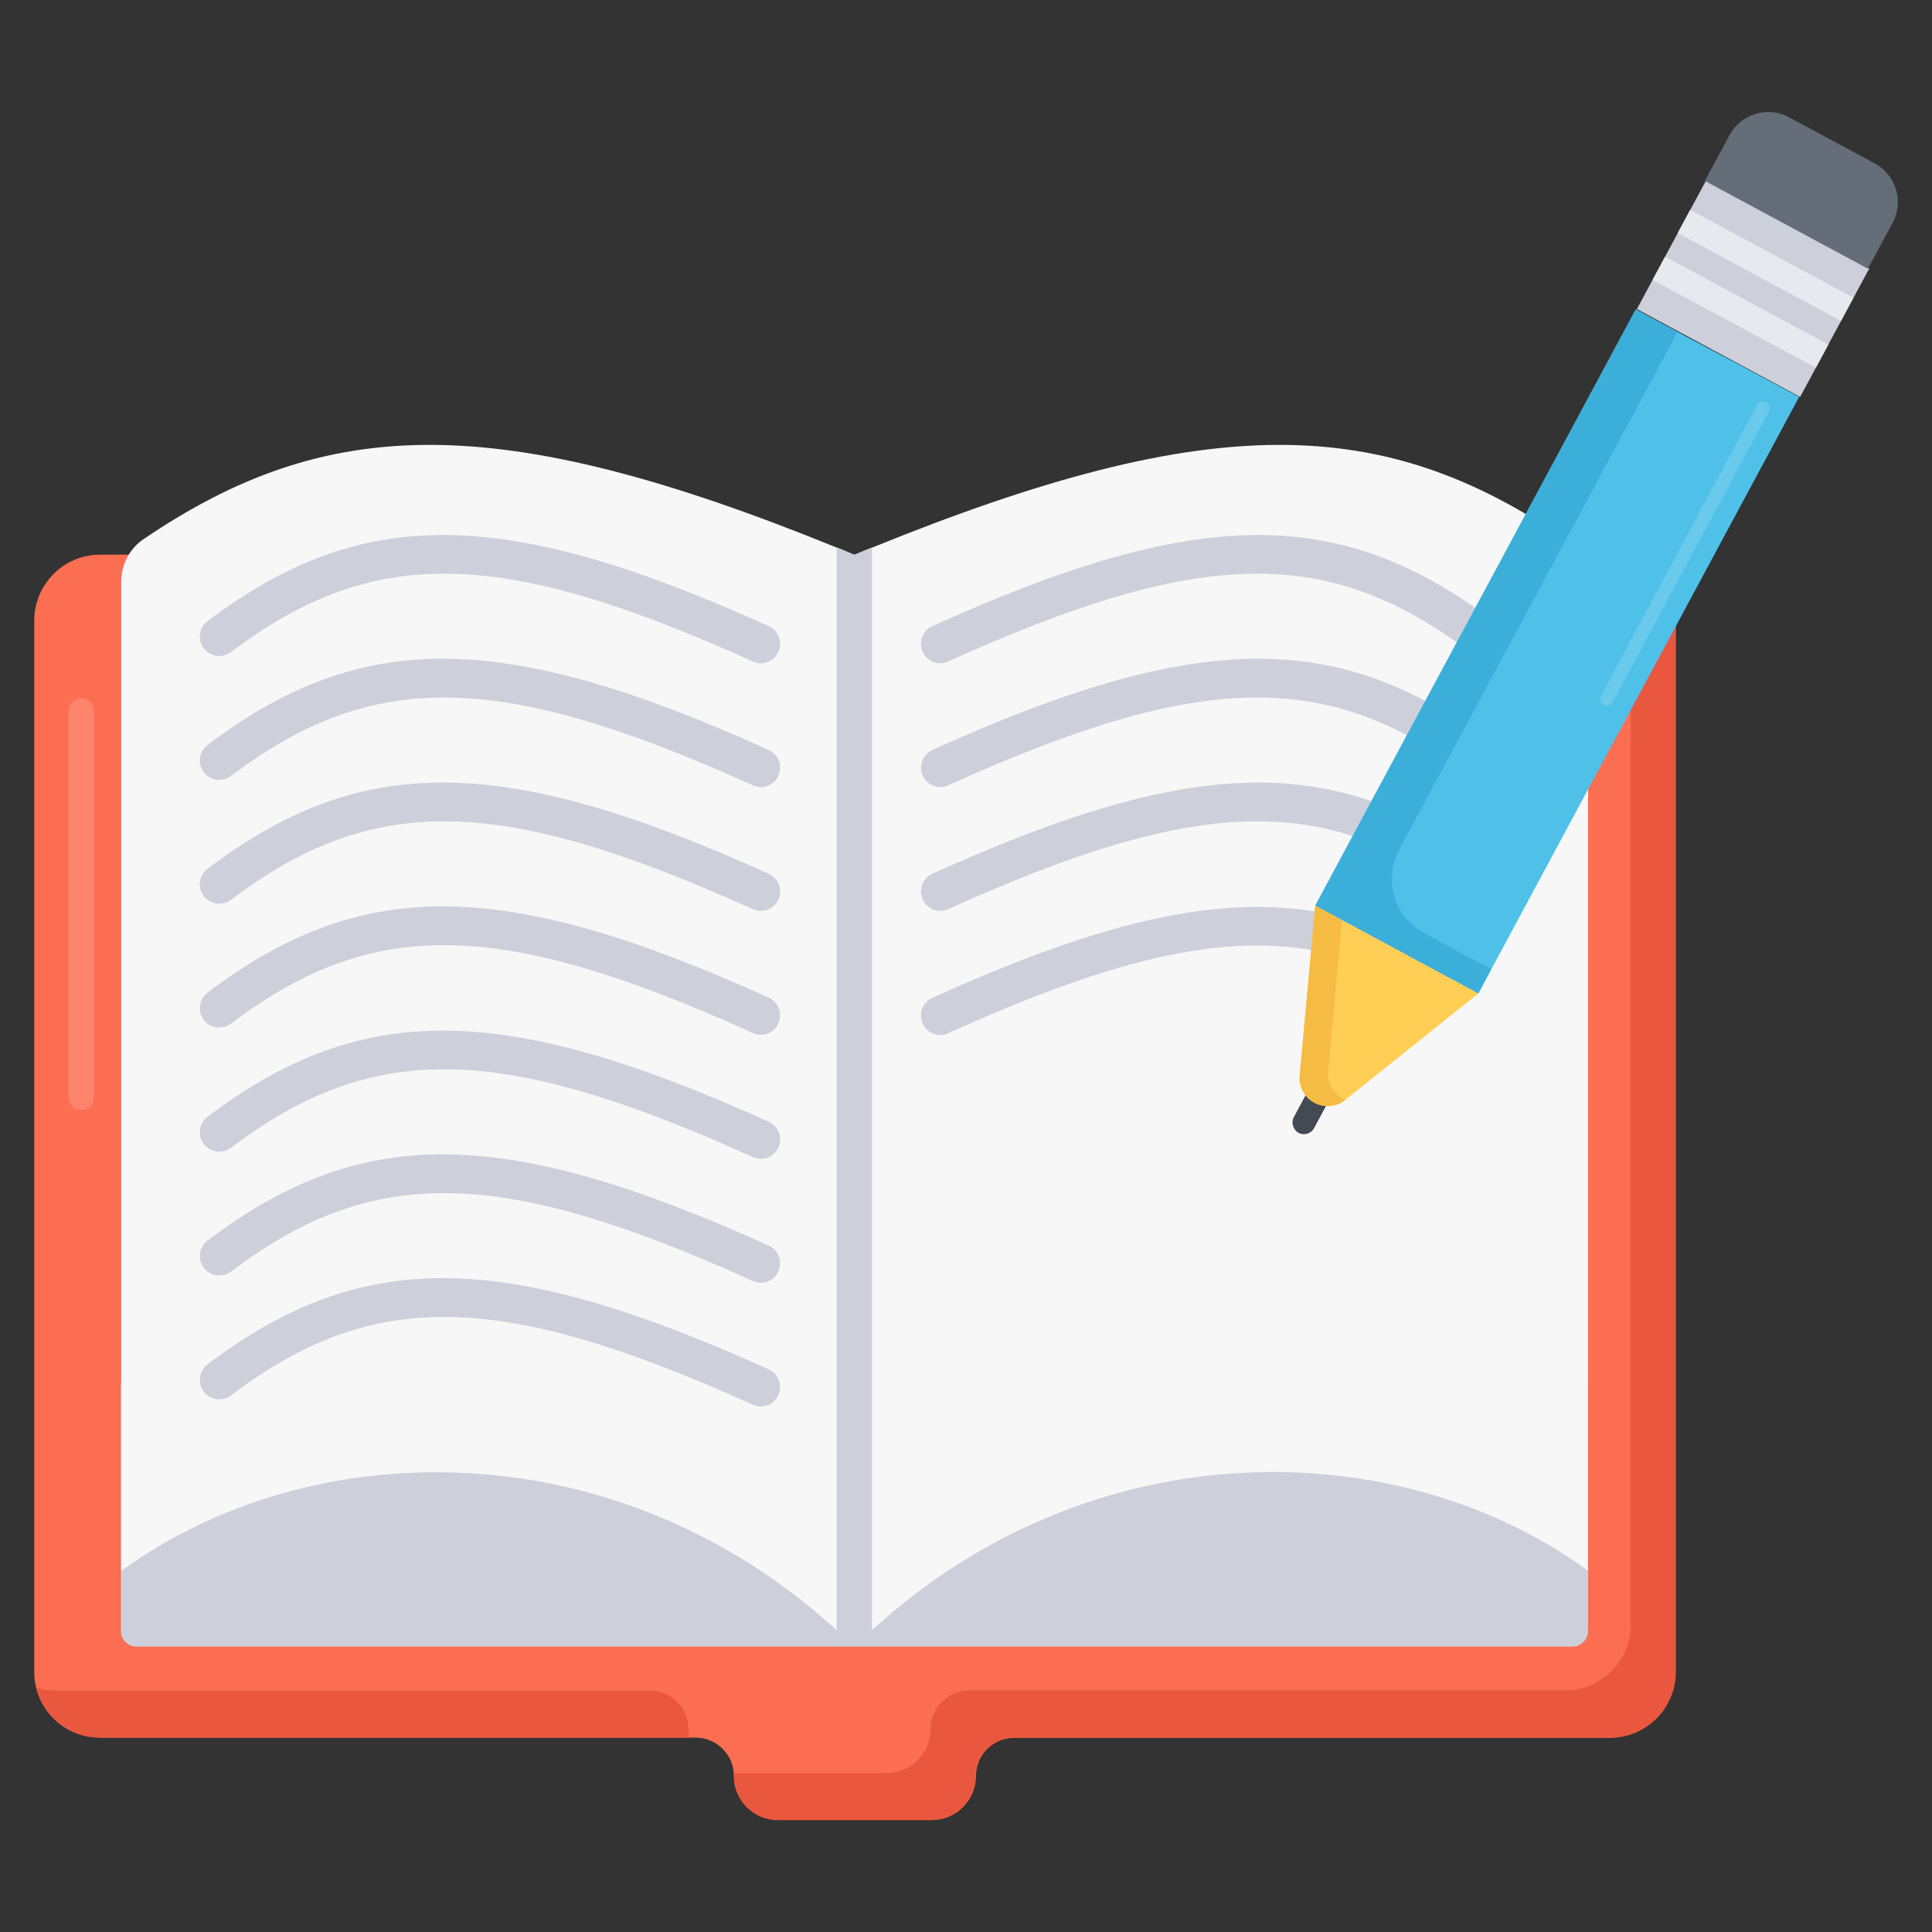 <svg width="40" height="40" viewBox="0 0 40 40" fill="none" xmlns="http://www.w3.org/2000/svg">
<rect x="0" y="0" width="40" height="40" fill="#333333" stroke="none"/>
<path d="M34.691 12.848V34.612C34.691 35.363 34.079 35.975 33.327 35.975H21C20.558 35.975 20.206 36.333 20.206 36.769C20.206 37.266 19.8 37.678 19.297 37.678H16.103C15.606 37.678 15.194 37.272 15.194 36.769C15.194 36.327 14.836 35.975 14.4 35.975H2.067C1.315 35.975 0.709 35.369 0.709 34.618V12.848C0.709 12.103 1.315 11.484 2.067 11.484H33.327C34.085 11.484 34.691 12.103 34.691 12.848Z" fill="#FB6E52"/>
<path d="M14.255 35.8C14.255 35.861 14.261 35.915 14.273 35.976H2.073C1.436 35.976 0.897 35.533 0.751 34.945C0.867 34.982 1 35 1.133 35H13.461C13.897 35 14.255 35.364 14.255 35.8Z" fill="#EA573F"/>
<path d="M34.697 12.848V34.612C34.697 35.369 34.085 35.981 33.327 35.981H21C20.558 35.981 20.2 36.333 20.2 36.775C20.2 37.272 19.794 37.684 19.291 37.684H16.103C15.606 37.684 15.194 37.278 15.194 36.775C15.194 36.751 15.194 36.733 15.188 36.709H18.358C18.855 36.709 19.267 36.303 19.267 35.8C19.267 35.357 19.624 34.999 20.067 34.999H32.394C33.152 34.999 33.764 34.387 33.764 33.636V11.878C33.764 11.763 33.746 11.654 33.721 11.545C34.285 11.709 34.697 12.236 34.697 12.848Z" fill="#EA573F"/>
<path d="M32.879 28.648V33.77C32.879 33.945 32.733 34.091 32.557 34.091H2.824C2.648 34.091 2.503 33.945 2.503 33.77V28.648H32.879Z" fill="#CDD0DA"/>
<path d="M32.879 12.036V32.521C28.963 29.66 22.624 29.569 18.06 33.745C17.939 33.854 17.818 33.969 17.697 34.084V34.097L17.691 34.09C17.569 33.975 17.454 33.86 17.327 33.757C12.763 29.575 6.43 29.66 2.509 32.527V12.042C2.509 11.697 2.678 11.363 2.963 11.169C6.751 8.594 10.272 8.466 17.327 11.339C17.448 11.387 17.569 11.436 17.691 11.491C17.812 11.436 17.933 11.387 18.054 11.339C25.115 8.466 28.642 8.594 32.418 11.169C32.709 11.357 32.879 11.691 32.879 12.036Z" fill="#F7F7F7"/>
<path d="M18.055 11.333V34.084H17.691V34.091L17.685 34.084H17.321V11.333C17.442 11.382 17.564 11.43 17.685 11.485C17.818 11.43 17.939 11.382 18.055 11.333Z" fill="#CDD0DA"/>
<path d="M15.752 13.733C15.697 13.733 15.643 13.721 15.588 13.696C10.351 11.327 7.721 11.284 4.782 13.502C4.606 13.636 4.352 13.599 4.218 13.424C4.085 13.248 4.121 12.993 4.297 12.86C7.485 10.454 10.418 10.478 15.915 12.963C16.115 13.054 16.206 13.29 16.115 13.496C16.055 13.642 15.909 13.733 15.752 13.733Z" fill="#CDD0DA"/>
<path d="M15.752 16.297C15.697 16.297 15.643 16.285 15.588 16.26C10.345 13.89 7.721 13.848 4.782 16.066C4.606 16.2 4.352 16.163 4.218 15.988C4.085 15.812 4.121 15.557 4.297 15.424C7.485 13.012 10.418 13.042 15.915 15.527C16.115 15.618 16.206 15.854 16.115 16.06C16.055 16.206 15.909 16.297 15.752 16.297Z" fill="#CDD0DA"/>
<path d="M15.752 18.86C15.697 18.86 15.643 18.848 15.588 18.824C10.345 16.454 7.721 16.412 4.782 18.63C4.606 18.763 4.352 18.727 4.218 18.551C4.085 18.375 4.121 18.121 4.297 17.987C7.485 15.575 10.418 15.605 15.915 18.09C16.115 18.181 16.206 18.418 16.115 18.624C16.055 18.769 15.909 18.86 15.752 18.86Z" fill="#CDD0DA"/>
<path d="M15.752 21.424C15.697 21.424 15.643 21.411 15.588 21.387C10.345 19.017 7.721 18.975 4.782 21.193C4.606 21.327 4.352 21.29 4.218 21.114C4.085 20.939 4.121 20.684 4.297 20.551C7.485 18.139 10.418 18.169 15.915 20.654C16.115 20.745 16.206 20.981 16.115 21.187C16.055 21.339 15.909 21.424 15.752 21.424Z" fill="#CDD0DA"/>
<path d="M15.752 23.994C15.697 23.994 15.643 23.981 15.588 23.957C10.351 21.587 7.721 21.545 4.782 23.763C4.606 23.896 4.352 23.86 4.218 23.684C4.085 23.509 4.121 23.254 4.297 23.121C7.485 20.715 10.418 20.739 15.915 23.224C16.115 23.315 16.206 23.551 16.115 23.757C16.055 23.903 15.909 23.994 15.752 23.994Z" fill="#CDD0DA"/>
<path d="M15.752 26.557C15.697 26.557 15.643 26.545 15.588 26.521C10.345 24.151 7.721 24.109 4.782 26.327C4.606 26.46 4.352 26.424 4.218 26.248C4.085 26.073 4.121 25.818 4.297 25.685C7.485 23.273 10.418 23.303 15.915 25.788C16.115 25.878 16.206 26.115 16.115 26.321C16.055 26.466 15.909 26.557 15.752 26.557Z" fill="#CDD0DA"/>
<path d="M15.752 29.121C15.697 29.121 15.643 29.109 15.588 29.084C10.345 26.715 7.721 26.672 4.782 28.89C4.606 29.024 4.352 28.988 4.218 28.812C4.085 28.636 4.121 28.381 4.297 28.248C7.485 25.836 10.418 25.866 15.915 28.351C16.115 28.442 16.206 28.678 16.115 28.884C16.055 29.03 15.909 29.121 15.752 29.121Z" fill="#CDD0DA"/>
<path d="M19.466 13.733C19.521 13.733 19.575 13.721 19.63 13.696C24.866 11.327 27.497 11.284 30.436 13.502C30.612 13.636 30.866 13.599 31 13.424C31.133 13.248 31.097 12.993 30.921 12.86C27.733 10.454 24.8 10.478 19.303 12.963C19.103 13.054 19.012 13.29 19.103 13.496C19.169 13.642 19.315 13.733 19.466 13.733Z" fill="#CDD0DA"/>
<path d="M19.466 16.297C19.521 16.297 19.575 16.285 19.63 16.26C24.872 13.89 27.497 13.848 30.436 16.066C30.612 16.2 30.866 16.163 31 15.988C31.133 15.812 31.097 15.557 30.921 15.424C27.733 13.012 24.8 13.042 19.303 15.527C19.103 15.618 19.012 15.854 19.103 16.06C19.169 16.206 19.315 16.297 19.466 16.297Z" fill="#CDD0DA"/>
<path d="M19.466 18.86C19.521 18.86 19.575 18.848 19.63 18.824C24.872 16.454 27.497 16.412 30.436 18.63C30.612 18.763 30.866 18.727 31 18.551C31.133 18.375 31.097 18.121 30.921 17.987C27.733 15.575 24.8 15.605 19.303 18.09C19.103 18.181 19.012 18.418 19.103 18.624C19.169 18.769 19.315 18.86 19.466 18.86Z" fill="#CDD0DA"/>
<path d="M27.642 18.951C25.436 18.454 22.927 19.017 19.303 20.66C19.103 20.751 19.012 20.987 19.103 21.193C19.169 21.345 19.315 21.43 19.466 21.43C19.521 21.43 19.575 21.417 19.63 21.393C23.206 19.775 25.569 19.242 27.642 19.775V18.951Z" fill="#CDD0DA"/>
<g opacity="0.15">
<path d="M1.679 22.981C1.533 22.981 1.412 22.86 1.412 22.715V14.721C1.412 14.575 1.533 14.454 1.679 14.454C1.824 14.454 1.945 14.575 1.945 14.721V22.715C1.945 22.86 1.83 22.981 1.679 22.981Z" fill="white"/>
</g>
<path d="M27.176 22.406L26.788 23.128C26.727 23.243 26.77 23.388 26.885 23.455C27 23.515 27.145 23.473 27.206 23.358L27.594 22.637L27.176 22.406Z" fill="#434A54"/>
<path d="M33.867 6.406L27.23 18.752L28.358 19.358L29.479 19.964L30.606 20.57L37.249 8.218L36.121 7.612L34.994 7.012L33.867 6.406Z" fill="#4FC1E9"/>
<g opacity="0.15">
<path d="M33.133 14.509C33.121 14.473 33.127 14.437 33.145 14.406L36.382 8.382C36.418 8.315 36.503 8.291 36.57 8.327C36.636 8.364 36.66 8.449 36.624 8.515L33.388 14.54C33.351 14.606 33.267 14.63 33.2 14.594C33.17 14.57 33.145 14.54 33.133 14.509Z" fill="white"/>
</g>
<path d="M33.867 6.406L27.23 18.752L28.358 19.358L29.479 19.964L30.606 20.57L30.873 20.067L30.612 19.927L29.491 19.321C28.867 18.988 28.637 18.212 28.97 17.588L34.733 6.873L33.867 6.406Z" fill="#3BAFDA"/>
<path d="M33.89 6.399L35.321 3.74L38.701 5.559L37.27 8.218L33.89 6.399Z" fill="#CDD0DA"/>
<path d="M35.297 3.745L35.806 2.8C36.043 2.357 36.6 2.188 37.043 2.43L38.812 3.382C39.255 3.618 39.425 4.176 39.182 4.618L38.673 5.563L35.297 3.745Z" fill="#646D78"/>
<path d="M34.735 4.825L34.993 4.345L38.373 6.163L38.115 6.644L34.735 4.825Z" fill="#E7E9EE"/>
<path d="M34.215 5.795L34.474 5.314L37.854 7.133L37.595 7.613L34.215 5.795Z" fill="#E7E9EE"/>
<path d="M27.23 18.751L26.909 22.272C26.903 22.351 26.909 22.418 26.933 22.49C26.976 22.636 27.073 22.757 27.212 22.83C27.418 22.939 27.666 22.921 27.848 22.775L30.606 20.569L27.23 18.751Z" fill="#FFCE54"/>
<path d="M27.23 18.751L26.909 22.272C26.903 22.351 26.909 22.418 26.933 22.49C26.976 22.636 27.073 22.757 27.212 22.83C27.418 22.939 27.666 22.921 27.848 22.775L27.854 22.769C27.836 22.763 27.818 22.757 27.8 22.745C27.66 22.672 27.564 22.545 27.521 22.405C27.497 22.333 27.491 22.26 27.497 22.187L27.782 19.054L27.23 18.751Z" fill="#F6BB43"/>
</svg>
